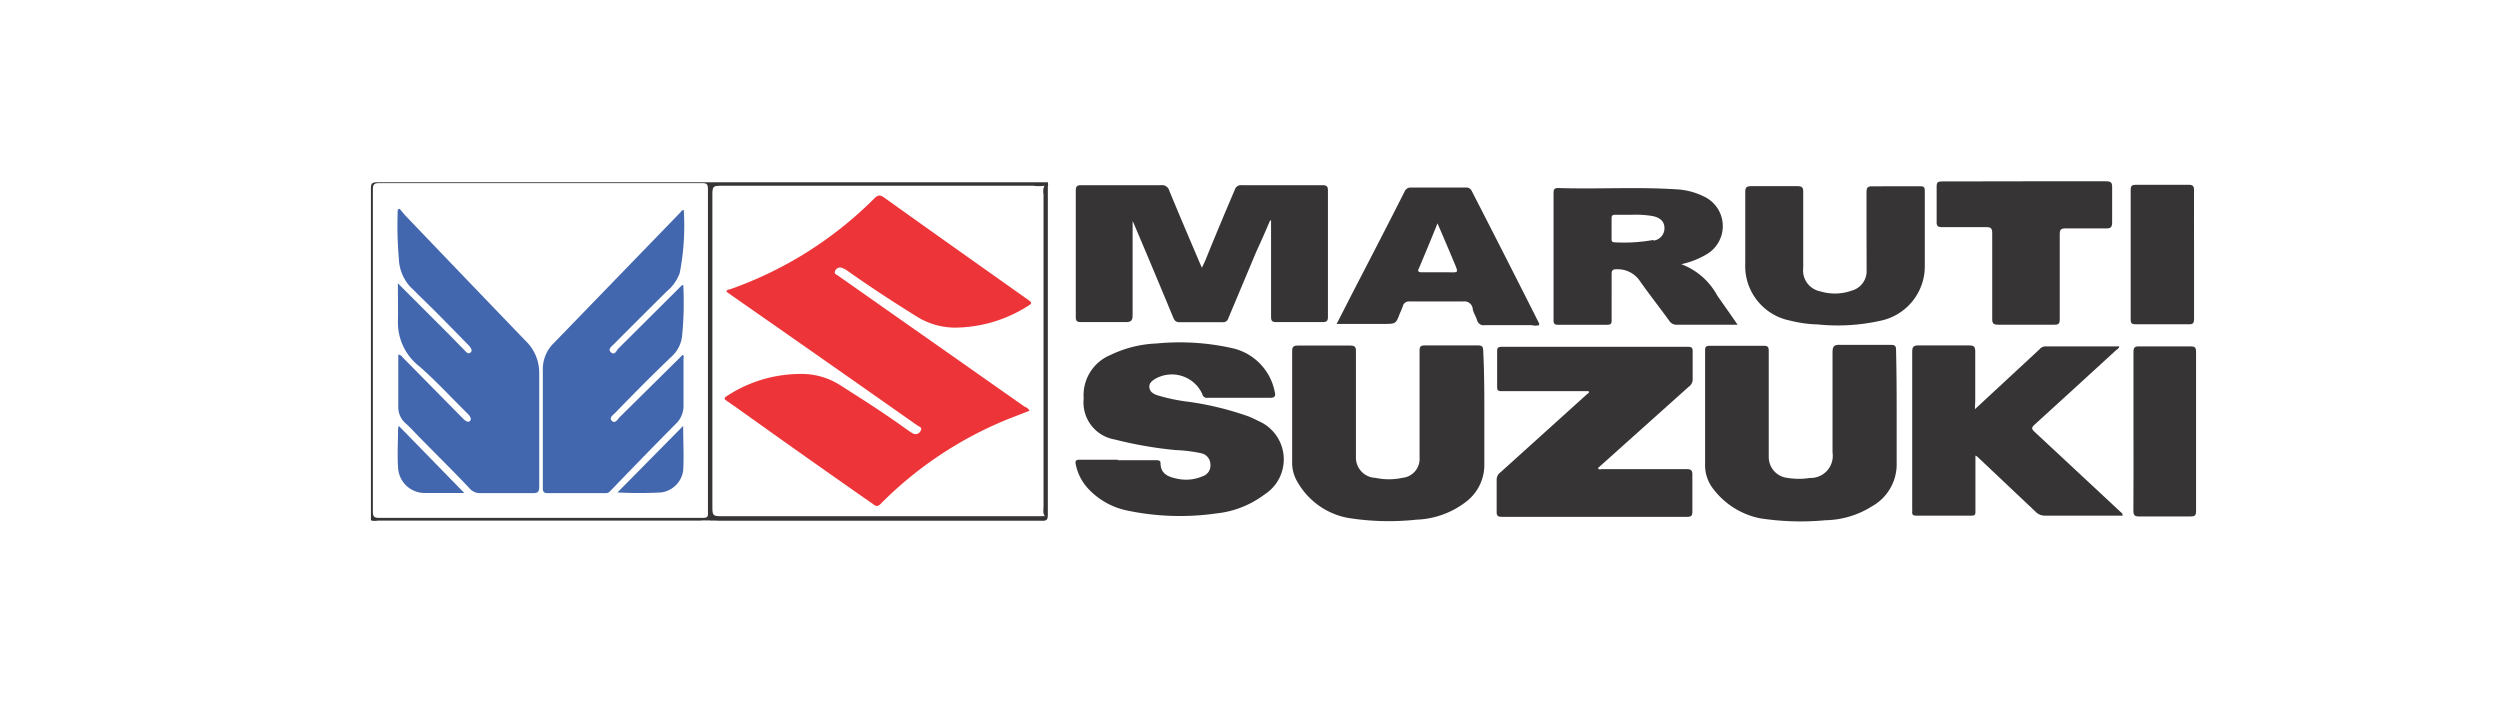 <svg xmlns="http://www.w3.org/2000/svg" xmlns:xlink="http://www.w3.org/1999/xlink" width="185" height="52" viewBox="0 0 185 52">
  <defs>
    <clipPath id="clip-Maruti_Suzuki-logo">
      <rect width="185" height="52"/>
    </clipPath>
  </defs>
  <g id="Maruti_Suzuki-logo" data-name="Maruti—Suzuki-logo" clip-path="url(#clip-Maruti_Suzuki-logo)">
    <g id="maruti-suzuki_2_" data-name="maruti-suzuki (2)" transform="translate(27.449 13.416)">
      <path id="Path_6020" data-name="Path 6020" d="M56.636,13.744v6.89c0,.422-.082.566-.535.555H52.8c-.3,0-.37-.093-.37-.38V11.471c0-.36.113-.411.432-.411h5.882a.545.545,0,0,1,.6.391c.73,1.779,1.491,3.548,2.242,5.317l.175.4c.134-.278.237-.483.319-.7q1.028-2.53,2.118-5.07a.463.463,0,0,1,.494-.339h5.975c.3,0,.422.062.422.391V20.8c0,.319-.1.391-.411.391H67.28c-.319,0-.4-.082-.4-.4V13.672h-.072c-.329.771-.668,1.553-1.028,2.324Q64.75,18.454,63.721,20.9a.4.4,0,0,1-.432.3H60.122c-.288,0-.38-.113-.483-.35q-1.429-3.455-2.89-6.89l-.093-.206Z" transform="translate(-0.271 -10.772)" fill="#373435"/>
      <path id="Path_6021" data-name="Path 6021" d="M89.528,25.97H83.121c-.247,0-.38,0-.37-.339V23.019c0-.267.082-.329.339-.329H96.87c.247,0,.35.051.35.319v2.129a.669.669,0,0,1-.3.514l-6.715,6.016c.082.144.216.072.319.072h6.232c.37,0,.452.113.442.452v2.7c0,.309-.1.38-.391.38h-13.7c-.3,0-.4-.082-.391-.38V32.552A.668.668,0,0,1,83,31.976l6.4-5.779.144-.113Z" transform="translate(0.588 -10.442)" fill="#373435"/>
      <path id="Path_6022" data-name="Path 6022" d="M55.536,31.091h2.807c.165,0,.36,0,.36.216,0,.812.607,1.028,1.224,1.152a3.085,3.085,0,0,0,1.9-.185.833.833,0,0,0,.566-.884.854.854,0,0,0-.668-.812A11.044,11.044,0,0,0,59.8,30.34a29.823,29.823,0,0,1-4.484-.782,2.777,2.777,0,0,1-2.3-3.034,3.219,3.219,0,0,1,2-3.229,8.6,8.6,0,0,1,3.394-.843,17.719,17.719,0,0,1,5.656.36,4.113,4.113,0,0,1,3.085,3.208c.093.329,0,.452-.329.452H62.2a.35.35,0,0,1-.411-.288A2.478,2.478,0,0,0,58.3,25.075c-.237.154-.463.319-.422.638s.278.452.535.555a13.368,13.368,0,0,0,2.376.5,22.624,22.624,0,0,1,4.422,1.08c.247.1.494.216.73.339a3.085,3.085,0,0,1,.442,5.45,7.137,7.137,0,0,1-3.527,1.388,18.994,18.994,0,0,1-6.6-.206,5.43,5.43,0,0,1-2.879-1.594,3.692,3.692,0,0,1-.936-1.769c-.082-.319,0-.411.309-.4h2.8Z" transform="translate(-0.272 -10.451)" fill="#373435"/>
      <path id="Path_6023" data-name="Path 6023" d="M117.258,27.31l4.792-4.443a.576.576,0,0,1,.422-.206h5.337a.288.288,0,0,1,.123,0c0,.154-.154.216-.257.309q-2.993,2.746-6,5.481c-.247.226-.226.319,0,.535l6.314,5.882c.072.082.206.123.2.319h-5.718a.946.946,0,0,1-.72-.288l-4.3-4.062a.586.586,0,0,0-.154-.093v4.113c0,.206,0,.329-.278.329h-4.113c-.216,0-.309-.072-.288-.288a1.671,1.671,0,0,0,0-.226V23.084c0-.36.072-.494.463-.494H116.8c.37,0,.483.072.483.463V26.7Z" transform="translate(1.436 -10.445)" fill="#373435"/>
      <path id="Path_6024" data-name="Path 6024" d="M82.222,27.31v4.062a3.424,3.424,0,0,1-1.378,2.807,6.366,6.366,0,0,1-3.651,1.306,19.044,19.044,0,0,1-5.08-.134,5.44,5.44,0,0,1-3.692-2.612A2.766,2.766,0,0,1,68,31.362V23.053c0-.36.082-.452.442-.452h3.846c.339,0,.442.093.432.432v7.795a1.5,1.5,0,0,0,1.45,1.563,4.731,4.731,0,0,0,1.974,0,1.409,1.409,0,0,0,1.285-1.5V22.981c0-.288.072-.391.381-.391h3.939c.329,0,.391.123.391.422C82.212,24.451,82.222,25.881,82.222,27.31Z" transform="translate(0.17 -10.445)" fill="#373435"/>
      <path id="Path_6025" data-name="Path 6025" d="M111.891,27.27v4.021a3.558,3.558,0,0,1-1.83,3.208,6.643,6.643,0,0,1-3.424,1.028,19.724,19.724,0,0,1-4.864-.144,5.779,5.779,0,0,1-3.558-2.314,2.838,2.838,0,0,1-.5-1.7v-8.35c0-.278,0-.4.37-.4h3.98c.319,0,.36.123.36.4v7.826a1.553,1.553,0,0,0,1.419,1.553,5.07,5.07,0,0,0,1.625,0,1.635,1.635,0,0,0,1.676-1.882V23.126c0-.452.093-.6.566-.576h3.754c.309,0,.381.093.381.38C111.881,24.411,111.891,25.841,111.891,27.27Z" transform="translate(1.013 -10.446)" fill="#373435"/>
      <path id="Path_6026" data-name="Path 6026" d="M109.578,14.452V11.572c0-.35.1-.432.432-.432H113.5c.288,0,.391,0,.391.37v5.635a4.113,4.113,0,0,1-3.26,3.939,14.541,14.541,0,0,1-4.669.278,9.255,9.255,0,0,1-2.057-.288,4.113,4.113,0,0,1-3.3-4.216V11.582c0-.37.1-.452.463-.452h3.394c.37,0,.442.123.432.463v5.594a1.573,1.573,0,0,0,1.265,1.728,3.712,3.712,0,0,0,2.314-.051,1.5,1.5,0,0,0,1.111-1.563C109.588,16.354,109.578,15.408,109.578,14.452Z" transform="translate(1.095 -10.77)" fill="#373435"/>
      <path id="Path_6027" data-name="Path 6027" d="M120.88,10.78H126.9c.391,0,.473.1.463.473v2.571c0,.37-.123.452-.463.442h-2.982c-.35,0-.432.093-.432.432v6.273c0,.329-.062.432-.411.422h-4.113c-.36,0-.483-.062-.473-.452V14.626c0-.36-.093-.463-.452-.452h-3.26c-.319,0-.411-.093-.4-.4V11.15c0-.309.113-.36.391-.36Z" transform="translate(1.486 -10.78)" fill="#373435"/>
      <path id="Path_6028" data-name="Path 6028" d="M128.54,28.9V23.082c0-.35.1-.432.432-.422h3.8c.329,0,.4.1.4.4V34.846c0,.329-.1.4-.411.4h-3.795c-.35,0-.432-.1-.432-.432C128.55,32.841,128.54,30.877,128.54,28.9Z" transform="translate(1.888 -10.443)" fill="#373435"/>
      <path id="Path_6029" data-name="Path 6029" d="M133.029,16.223v4.73c0,.309-.072.411-.391.4H128.7c-.267,0-.36-.062-.36-.35V11.4c0-.309.113-.37.4-.37h3.887c.319,0,.4.1.4.411C133.019,13.056,133.029,14.629,133.029,16.223Z" transform="translate(1.882 -10.773)" fill="#373435"/>
      <path id="Path_6030" data-name="Path 6030" d="M26.13,35.861c.175-.144.38-.072.566-.072H50.543c.123,0,.4.206.4-.165-.237-.237-.154-.535-.154-.812V11.736a1.028,1.028,0,0,1,.144-.771.165.165,0,0,0,.093-.165c.165.1.082.267.082.4V35.44c0,.309-.051.442-.411.442H26.13Z" transform="translate(-1.017 -10.779)" fill="#373435"/>
      <path id="Path_6031" data-name="Path 6031" d="M1.75,35.1H26.215a.794.794,0,0,1,.432.082H2.244C2.079,35.172,1.894,35.265,1.75,35.1Z" transform="translate(-1.709 -10.09)" fill="#514e4f"/>
      <path id="Path_6032" data-name="Path 6032" d="M98.924,19.22A5.029,5.029,0,0,0,96.261,16.9a6.17,6.17,0,0,0,1.923-.761,2.417,2.417,0,0,0-.288-4.268,5.142,5.142,0,0,0-2.057-.514c-2.89-.185-5.779,0-8.679-.093-.288,0-.35.1-.35.37v9.43c0,.257.093.319.339.319h3.62c.278,0,.35-.082.339-.35V17.646c0-.267.051-.37.35-.37a1.985,1.985,0,0,1,1.738.864c.72,1.028,1.46,1.954,2.17,2.941a.638.638,0,0,0,.6.3h4.463C99.891,20.587,99.4,19.909,98.924,19.22ZM94.2,15.106a12.207,12.207,0,0,1-2.869.175c-.2,0-.226-.093-.226-.247V13.5c0-.2.072-.257.267-.257h1.3a7.127,7.127,0,0,1,1.491.1c.566.123.854.422.854.884a.915.915,0,0,1-.812.926Z" transform="translate(0.704 -10.766)" fill="#373435"/>
      <path id="Path_6033" data-name="Path 6033" d="M81.2,11.487a.432.432,0,0,0-.452-.257H76.712a.473.473,0,0,0-.483.3c-1.224,2.417-2.468,4.823-3.7,7.2-.432.833-.854,1.676-1.327,2.591h3.486c.895,0,.895,0,1.2-.8a5.143,5.143,0,0,0,.206-.5.463.463,0,0,1,.524-.36h3.939a.617.617,0,0,1,.72.6c.072.267.237.524.319.792a.5.5,0,0,0,.576.36h3.476a1.028,1.028,0,0,0,.535,0,.412.412,0,0,0,0-.134Q83.684,16.32,81.2,11.487ZM79.314,17.5h-1.8c-.247,0-.36-.062-.216-.309l.051-.123c.432-1.028.864-2.057,1.316-3.188.422.977.812,1.892,1.2,2.818S80.25,17.5,79.314,17.5Z" transform="translate(0.261 -10.767)" fill="#373435"/>
      <path id="Path_6034" data-name="Path 6034" d="M51.647,35.562a2.622,2.622,0,0,0-.4,0H27.81c-.833,0-.833,0-.833-.854V11.94c0-.833,0-.833.833-.833h22.9a3.424,3.424,0,0,0,.854,0c.1-.062.237-.093.144-.257H2.173c-.391,0-.463.1-.463.463V35.87a1.172,1.172,0,0,0,.535,0H26.1a1.625,1.625,0,0,1,.545,0h.175a1.6,1.6,0,0,1,.545,0H51.216a1.82,1.82,0,0,0,.411,0C51.791,35.767,51.791,35.685,51.647,35.562Zm-25.473.123H2.327c-.37,0-.473-.082-.473-.463V11.385c0-.36.082-.473.463-.473H26.206c.36,0,.442.082.442.442V35.232C26.689,35.685,26.535,35.685,26.175,35.685Z" transform="translate(-1.71 -10.778)" fill="#373435"/>
      <path id="Path_6035" data-name="Path 6035" d="M49.722,27.729c-.524.206-1.028.4-1.584.617a28.177,28.177,0,0,0-9.44,6.283c-.216.226-.36.165-.566,0q-4.422-3.085-8.875-6.263c-.638-.452-1.275-.915-1.923-1.357-.2-.134-.257-.216,0-.37a9.944,9.944,0,0,1,5.831-1.625,5.275,5.275,0,0,1,2.509.8c1.7,1.08,3.383,2.149,5.008,3.332.123.082.247.175.38.247a.411.411,0,0,0,.586-.144c.185-.278-.082-.339-.226-.432Q34.42,23.893,27.4,19a.9.9,0,0,0-.1-.082c0-.165.185-.144.288-.185A28.383,28.383,0,0,0,38.2,12.057c.257-.267.422-.35.771-.1,3.548,2.54,7.116,5.06,10.685,7.589.185.134.309.226,0,.4A10.2,10.2,0,0,1,44.2,21.58a5.4,5.4,0,0,1-2.807-.812c-1.738-1.08-3.455-2.2-5.142-3.394a1.45,1.45,0,0,0-.432-.226.4.4,0,0,0-.483.237c-.093.216.093.267.206.339l13.821,9.708A.6.6,0,0,1,49.722,27.729Z" transform="translate(-0.988 -10.751)" fill="#ed3539"/>
      <path id="Path_6036" data-name="Path 6036" d="M3.651,18.272l3.723,3.723,1.2,1.224c.123.123.267.329.452.175s0-.36-.1-.494c-.874-.895-1.748-1.789-2.633-2.674L4.556,18.519a3.239,3.239,0,0,1-.833-2.057,28.691,28.691,0,0,1-.082-3.64l.134-.072c.154.185.309.38.483.566q4.4,4.6,8.823,9.194a3.27,3.27,0,0,1,1.028,2.417v8.4c0,.37-.1.483-.473.473H9.79a1.028,1.028,0,0,1-.833-.35c-1.183-1.255-2.406-2.458-3.61-3.682-.37-.37-.72-.771-1.111-1.121a1.563,1.563,0,0,1-.555-1.193v-3.9c.2,0,.267.154.37.247l4.36,4.422c.072.062.123.134.2.185s.226.175.36.062.062-.247,0-.36a1.675,1.675,0,0,0-.175-.206c-1.193-1.172-2.314-2.4-3.558-3.486a4.113,4.113,0,0,1-1.584-3.373C3.672,20.206,3.651,19.28,3.651,18.272Z" transform="translate(-1.656 -10.724)" fill="#4367ae"/>
      <path id="Path_6037" data-name="Path 6037" d="M24.508,12.84a18.325,18.325,0,0,1-.3,4.679,3.219,3.219,0,0,1-.956,1.347q-1.964,1.944-3.908,3.9c-.154.165-.494.37-.216.617s.4-.144.555-.3l4.7-4.679c.051,0,.093,0,.093.051a25.256,25.256,0,0,1-.093,3.743,2.417,2.417,0,0,1-.74,1.46c-1.429,1.357-2.818,2.766-4.185,4.175-.165.175-.514.38-.267.617s.432-.134.6-.3l4.628-4.576c.134,0,.072.175.072.267v3.466a1.831,1.831,0,0,1-.576,1.368c-1.645,1.656-3.27,3.332-4.885,5.008a.391.391,0,0,1-.319.113H14.43c-.288,0-.35-.113-.35-.37V24.574a2.674,2.674,0,0,1,.823-1.892L24.281,13A.278.278,0,0,1,24.508,12.84Z" transform="translate(-1.359 -10.721)" fill="#4367ae"/>
      <path id="Path_6038" data-name="Path 6038" d="M8.566,33.347H5.635a1.974,1.974,0,0,1-1.974-1.923c-.062-.926,0-1.861,0-2.8a1.718,1.718,0,0,1,.051-.247Z" transform="translate(-1.655 -10.281)" fill="#4367ae"/>
      <path id="Path_6039" data-name="Path 6039" d="M24.314,28.38c0,1.162.062,2.242,0,3.311a1.9,1.9,0,0,1-1.625,1.615,30.263,30.263,0,0,1-3.239,0Z" transform="translate(-1.207 -10.281)" fill="#4367ae"/>
    </g>
  </g>
</svg>
